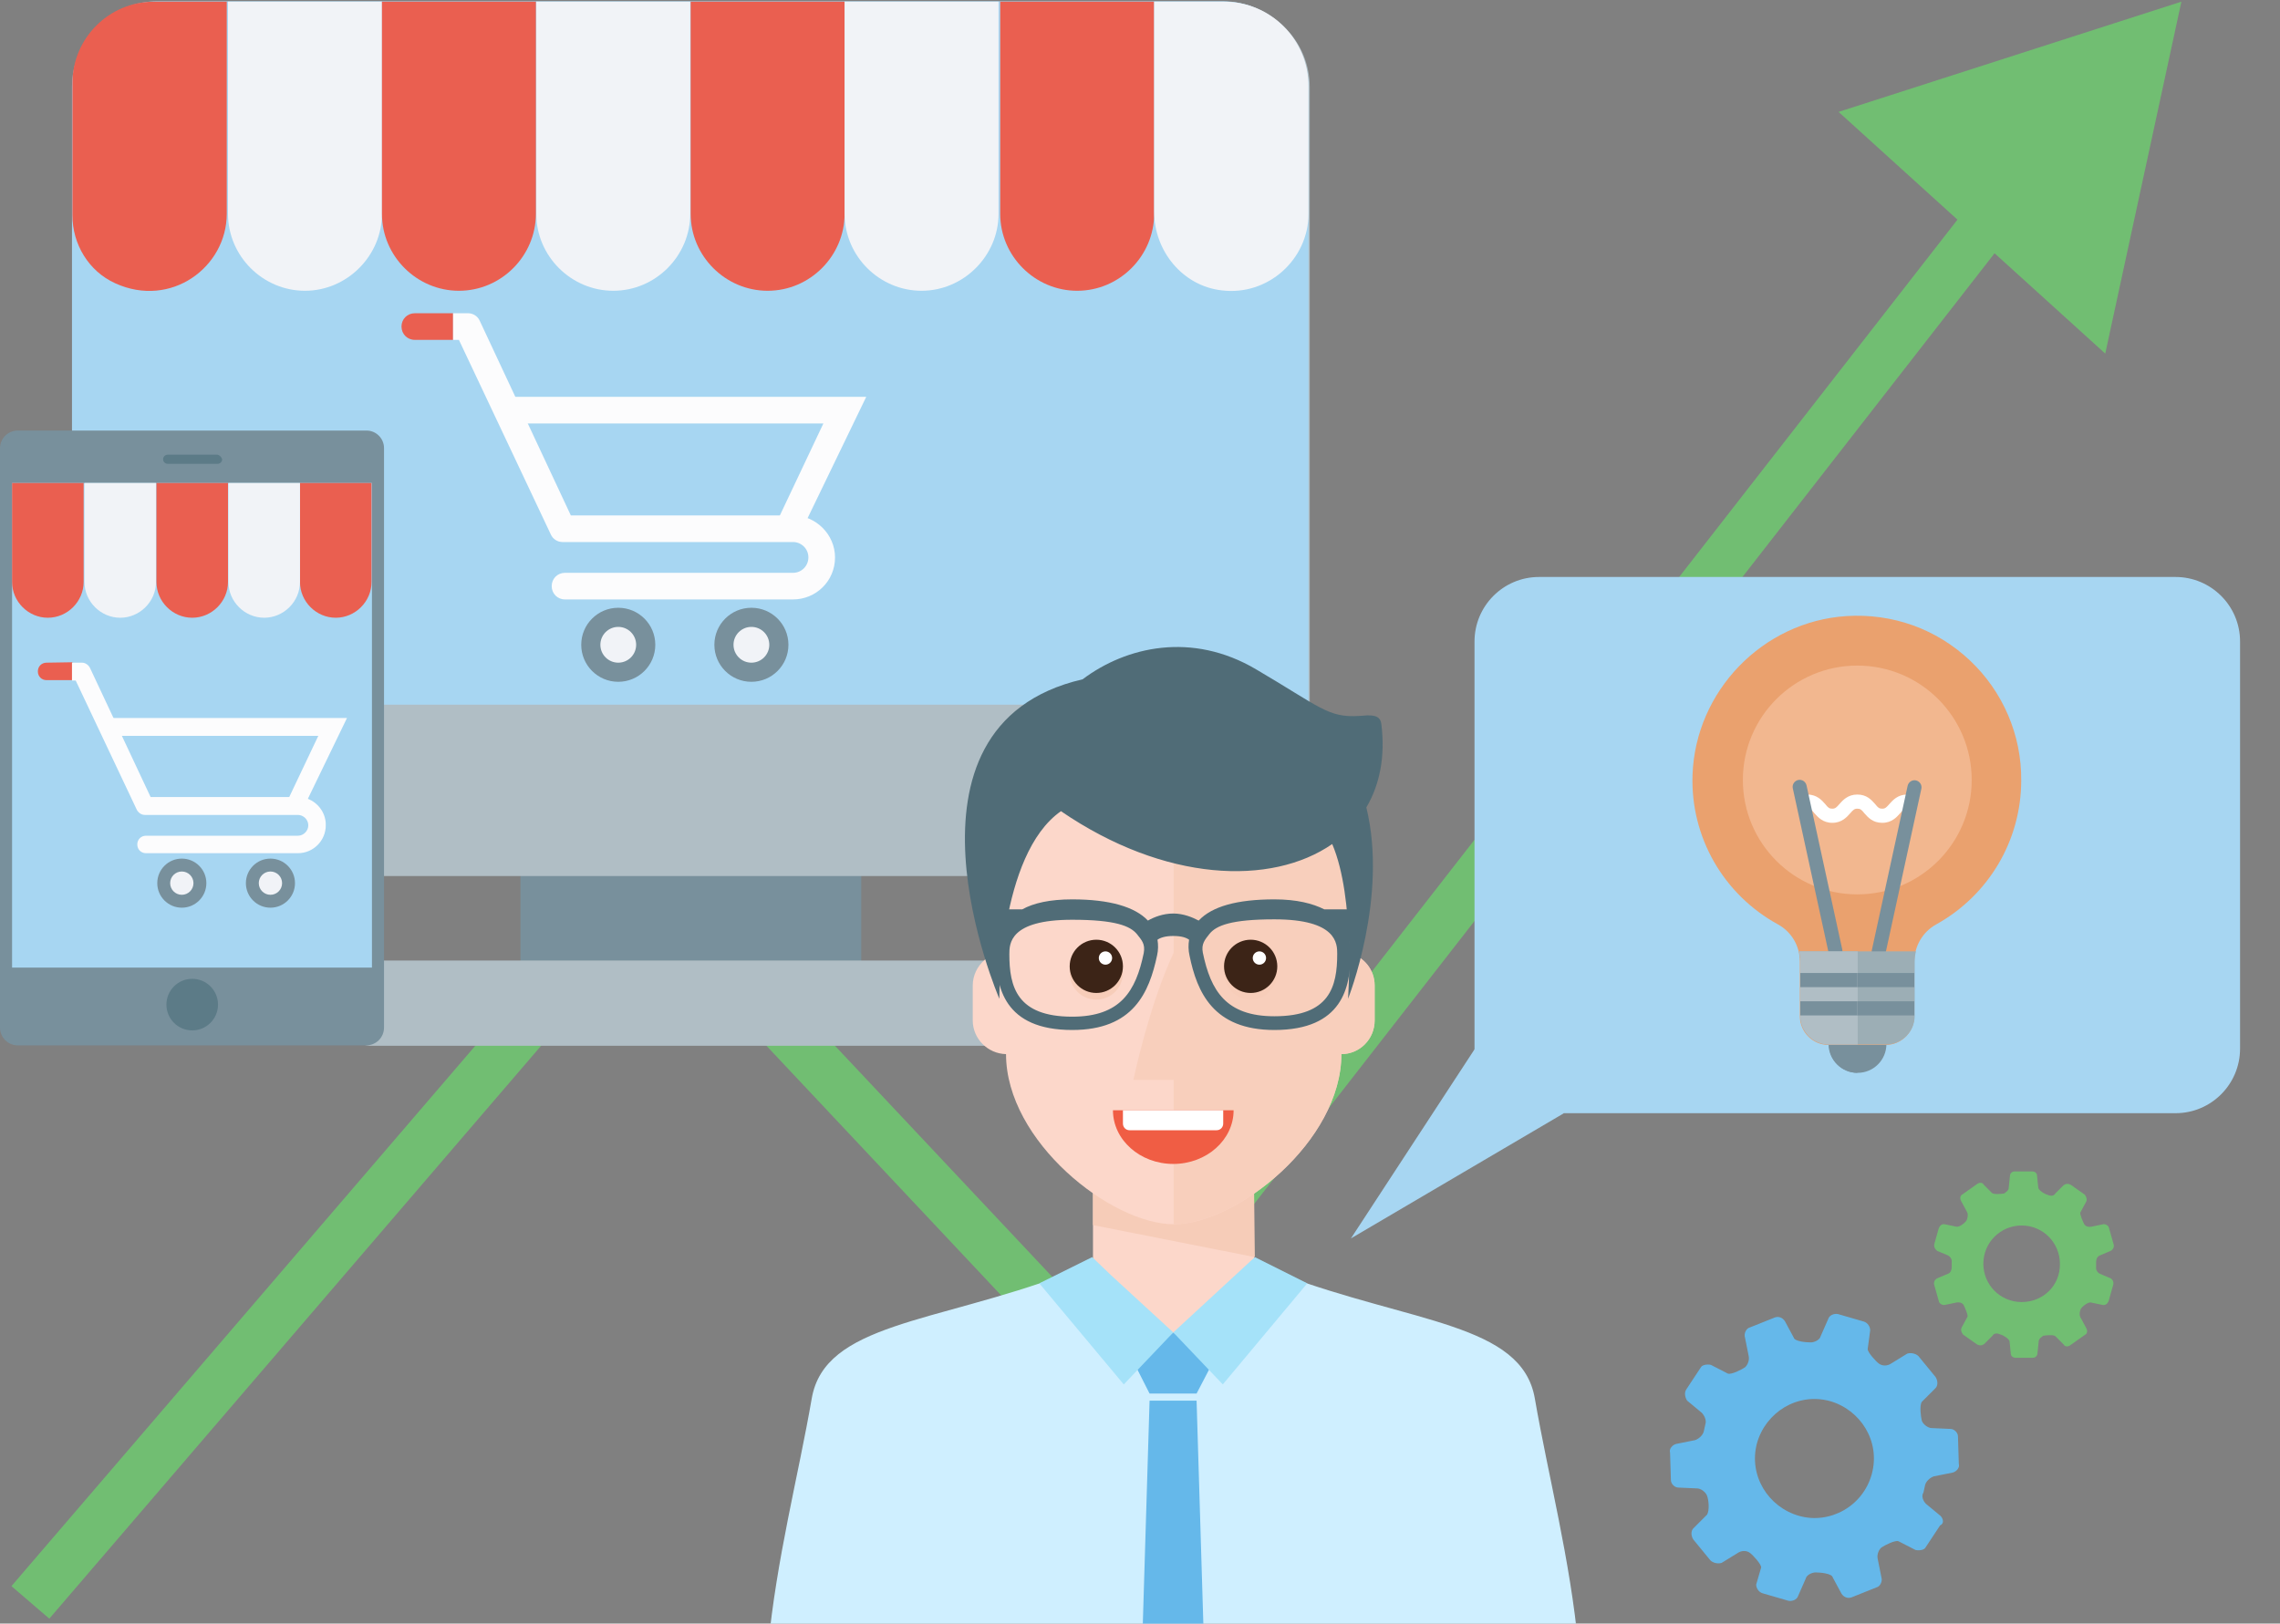 <?xml version="1.0" encoding="utf-8"?>
<!-- Generator: Adobe Illustrator 19.1.1, SVG Export Plug-In . SVG Version: 6.00 Build 0)  -->
<svg version="1.0" id="Layer_1" xmlns="http://www.w3.org/2000/svg" xmlns:xlink="http://www.w3.org/1999/xlink" x="0px" y="0px"
	 viewBox="-99 85.7 548 390.3" style="enable-background:new -99 85.7 548 390.3;" xml:space="preserve">
<rect x="-99" y="85.7" width="548" height="390.3" fill="#808080" stroke="none"/>
<style type="text/css">
	.st0{fill:none;stroke:#71BE72;stroke-width:12;stroke-miterlimit:10;}
	.st1{fill:#78909C;}
	.st2{fill:#B0BEC5;}
	.st3{fill:#A7D6F2;}
	.st4{fill:#EA5F50;}
	.st5{fill:#F1F3F7;}
	.st6{fill:#FCFCFD;}
	.st7{fill:#5C7B87;}
	.st8{fill:#65B8EA;}
	.st9{fill:#71BE72;}
	.st10{fill:#FCD7CA;}
	.st11{fill:#F6CCB8;}
	.st12{fill:#CFEFFF;}
	.st13{fill:#A5E2F9;}
	.st14{opacity:0.8;fill:#F7CDB9;}
	.st15{fill:#F7CDB9;}
	.st16{fill:#3C2417;}
	.st17{fill:#FFFFFF;}
	.st18{fill:#F05D44;}
	.st19{fill:#506C77;}
	.st20{fill:#EAA16E;}
	.st21{fill:#F2B78F;}
	.st22{fill:#9CAEB5;}
</style>
<polyline class="st0" points="-91.7,470.9 56.7,298 165.1,413.3 391,123.2 "/>
<title>Data processing</title>
<g>
	<g transform="translate(-2)">
		<rect x="28.1" y="283.1" class="st1" width="81.9" height="46.5"/>
		<path class="st2" d="M197,86.1H-59c-5.4,0-10.6,2.1-14.5,6.1c-3.8,3.8-6.1,9-6.1,14.5v169c0,5.4,2.1,10.6,6.1,14.5
			c3.8,3.8,9,6.1,14.5,6.1h256.2c5.4,0,10.6-2.1,14.5-6.1c3.8-3.8,6.1-9,6.1-14.5v-169c0-5.4-2.1-10.6-6.1-14.5
			C207.7,88.2,202.4,86.1,197,86.1z"/>
		<path class="st3" d="M217.5,255.1V106.6c0-5.4-2.1-10.6-6.1-14.5c-3.8-3.8-9-6.1-14.5-6.1h-256c-5.4,0-10.6,2.1-14.5,6.1
			c-3.8,3.8-6.1,9-6.1,14.5v148.5H217.5z"/>
		<path class="st2" d="M-7.9,316.6h153.7c2.8,0,5.1,2.3,5.1,5.1V332c0,2.8-2.3,5.1-5.1,5.1H-7.9c-2.8,0-5.1-2.3-5.1-5.1v-10.3
			C-13,318.9-10.7,316.6-7.9,316.6z"/>
	</g>
	<path class="st4" d="M-81.6,105.7v31.7c0,7,3.9,13.5,10.3,16.4c13.4,6.1,26.8-3.9,26.8-16.7v-51H-62
		C-72.8,86.1-81.6,94.9-81.6,105.7z"/>
	<path class="st5" d="M-44.2,86.1v51c0,10.2,8.4,18.5,18.5,18.5s18.5-8.4,18.5-18.5v-51H-44.2z"/>
	<g>
		<path class="st4" d="M-7.2,86.1v51c0,10.2,8.4,18.5,18.5,18.5c10.2,0,18.5-8.4,18.5-18.5v-51H-7.2z"/>
		<path class="st4" d="M67,86.1v51c0,10.2,8.4,18.5,18.5,18.5c10.2,0,18.5-8.4,18.5-18.5v-51H67z"/>
	</g>
	<path class="st5" d="M29.9,86.1v51c0,10.2,8.4,18.5,18.5,18.5c10.2,0,18.5-8.4,18.5-18.5v-51H29.9z"/>
	<path class="st5" d="M104,86.1v51c0,10.2,8.4,18.5,18.5,18.5s18.5-8.4,18.5-18.5v-51H104z"/>
	<path class="st4" d="M141.4,86.1v51c0,10.2,8.4,18.5,18.5,18.5c10.2,0,18.5-8.4,18.5-18.5v-51H141.4z"/>
	<g>
		<path class="st5" d="M178.4,86.1v50.5c0,9.4,6.8,17.8,16.2,18.9c11.2,1.4,20.9-7.5,20.9-18.4v-30.7c0-11.2-9.1-20.3-20.3-20.3
			H178.4z"/>
	</g>
	<g>
		<polygon class="st6" points="93.2,214.2 87.5,211.6 98.9,187.5 22.9,187.5 22.9,181.1 109.2,181.1 		"/>
		<circle class="st1" cx="81.6" cy="240.7" r="8.9"/>
		<circle class="st5" cx="81.6" cy="240.7" r="4.3"/>
		<circle class="st1" cx="49.6" cy="240.7" r="8.9"/>
		<circle class="st5" cx="49.6" cy="240.7" r="4.3"/>
		<path class="st4" d="M0.7,161c-1.8,0-3.2,1.4-3.2,3.2s1.4,3.2,3.2,3.2h9.2V161H0.7L0.7,161z"/>
		<path class="st6" d="M91.6,209.6H38.2l-21.9-46.8c-0.5-1.1-1.6-1.8-2.8-1.8H9.9v6.4h1.4l22.1,46.8c0.5,1.1,1.6,1.8,2.8,1.8h55.4
			c2,0,3.7,1.6,3.7,3.7c0,2-1.6,3.7-3.7,3.7H36.8c-1.8,0-3.2,1.4-3.2,3.2s1.4,3.2,3.2,3.2h54.8c5.5,0,10.1-4.4,10.1-10.1
			C101.7,214.2,97.1,209.6,91.6,209.6z"/>
	</g>
	<g>
		<path class="st1" d="M-10.9,189.2h-83.8c-2.4,0-4.3,1.9-4.3,4.3v139.2c0,2.4,1.9,4.3,4.3,4.3H-11c2.4,0,4.3-1.9,4.3-4.3V193.4
			C-6.7,191.1-8.6,189.2-10.9,189.2z"/>
		<rect x="-96.1" y="201.8" class="st3" width="86.5" height="116.5"/>
		<g>
			<path class="st7" d="M-46.9,195h-11.8c-0.6,0-1.1,0.5-1.1,1.1s0.5,1.1,1.1,1.1h12c0.6,0,1.1-0.5,1.1-1.1
				C-45.8,195.5-46.3,195-46.9,195z"/>
			<circle class="st7" cx="-52.8" cy="327.2" r="6.2"/>
		</g>
		<g>
			<polygon class="st6" points="-26.3,280.4 -30.1,278.6 -22.5,262.6 -73,262.6 -73,258.3 -15.6,258.3 			"/>
			<circle class="st1" cx="-34" cy="298" r="5.9"/>
			<circle class="st5" cx="-34" cy="298" r="2.8"/>
			<circle class="st1" cx="-55.3" cy="298" r="5.9"/>
			<circle class="st5" cx="-55.3" cy="298" r="2.8"/>
			<path class="st4" d="M-87.8,245c-1.2,0-2.1,0.9-2.1,2.1c0,1.2,0.9,2.1,2.1,2.1h6.2v-4.3L-87.8,245L-87.8,245z"/>
			<path class="st6" d="M-27.3,277.3h-35.5l-14.6-31.1c-0.4-0.7-1.1-1.2-1.9-1.2h-2.4v4.3h0.9l14.7,31.1c0.4,0.7,1.1,1.2,1.9,1.2
				h36.8c1.3,0,2.5,1.1,2.5,2.5c0,1.3-1.1,2.5-2.5,2.5h-36.5c-1.2,0-2.1,0.9-2.1,2.1s0.9,2.1,2.1,2.1h36.5c3.7,0,6.7-3,6.7-6.7
				C-20.6,280.4-23.7,277.3-27.3,277.3z"/>
		</g>
		<path class="st4" d="M-96.1,201.8v23.8c0,4.7,3.9,8.6,8.6,8.6s8.6-3.9,8.6-8.6v-23.8H-96.1z"/>
		<path class="st5" d="M-78.7,201.8v23.8c0,4.7,3.9,8.6,8.6,8.6s8.6-3.9,8.6-8.6v-23.8H-78.7z"/>
		<g>
			<path class="st4" d="M-61.4,201.8v23.8c0,4.7,3.9,8.6,8.6,8.6s8.6-3.9,8.6-8.6v-23.8H-61.4z"/>
			<path class="st4" d="M-26.9,201.8v23.8c0,4.7,3.9,8.6,8.6,8.6s8.6-3.9,8.6-8.6v-23.8H-26.9z"/>
		</g>
		<path class="st5" d="M-44.1,201.8v23.8c0,4.7,3.9,8.6,8.6,8.6s8.6-3.9,8.6-8.6v-23.8H-44.1z"/>
	</g>
</g>
<path class="st3" d="M423.9,353.3h-153c-8.5,0-15.5-6.9-15.5-15.5v-97.9c0-8.5,6.9-15.5,15.5-15.5h153c8.5,0,15.5,6.9,15.5,15.5
	v97.9C439.4,346.3,432.5,353.3,423.9,353.3z"/>
<polyline class="st3" points="255.5,337.8 225.7,383.4 276.9,353.3 "/>
<path id="XMLID_6022_" class="st8" d="M367.4,450.1l-3.5-2.9c-0.6-0.6-1.2-1.8-0.6-2.7c0,0,0,0,0.2-0.9s0.2-0.9,0.2-0.9
	c0.2-0.9,1.2-1.8,2.1-2.1l4.5-0.9c0.9-0.2,1.8-1.2,1.5-2.1l-0.2-6.6c0-0.9-0.9-1.8-1.8-1.8l-4.5-0.2c-0.9,0-2.1-0.9-2.4-1.8
	c-0.2-0.9-0.6-3.5,0-4.5l3.3-3.3c0.6-0.6,0.6-1.8,0-2.7l-4.1-5c-0.6-0.6-1.8-0.9-2.7-0.6l-3.9,2.4c-0.9,0.6-2.1,0.6-2.9,0
	s-2.7-2.7-2.7-3.5l0.6-4.5c0-0.9-0.6-1.8-1.5-2.1l-6.2-1.8c-0.9-0.2-2.1,0.2-2.4,1.2l-1.8,4.1c-0.2,0.9-1.5,1.5-2.4,1.5
	c-1,0-3.9-0.2-4.1-1.2l-2.1-3.9c-0.6-0.9-1.5-1.2-2.4-0.9l-6,2.4c-0.9,0.2-1.5,1.5-1.2,2.4l0.9,4.5c0.2,0.9-0.2,2.1-0.9,2.7
	c-0.9,0.6-3.3,1.8-4.1,1.5l-4.1-2.1c-0.9-0.2-2.1,0-2.4,0.6l-3.5,5.3c-0.6,0.9-0.2,2.1,0.2,2.7l3.5,2.9c0.6,0.6,1.2,1.8,0.9,2.7
	c0,0,0,0-0.2,0.9s-0.2,0.9-0.2,0.9c-0.2,0.9-1.2,1.8-2.1,2.1l-4.5,0.9c-0.9,0.2-1.8,1.2-1.5,2.1l0.2,6.6c0,0.9,0.9,1.8,1.8,1.8
	l4.5,0.2c0.9,0,2.1,0.9,2.4,1.8c0.4,1,0.6,3.5,0,4.5l-3.3,3.3c-0.6,0.6-0.6,1.8,0,2.7l4.1,5c0.6,0.6,1.8,0.9,2.7,0.6l3.9-2.4
	c0.9-0.6,2.1-0.6,2.9,0s2.7,2.7,2.7,3.5l-1.2,4.1c0,0.9,0.6,1.8,1.5,2.1l6.2,1.8c0.9,0.2,2.1-0.2,2.4-1.2l1.8-4.1
	c0.2-0.9,1.5-1.5,2.4-1.5s3.9,0.2,4.1,1.2l2.1,3.9c0.6,0.9,1.5,1.2,2.4,0.9l6-2.4c0.9-0.2,1.5-1.5,1.2-2.4l-0.9-4.5
	c-0.2-0.9,0.2-2.1,0.9-2.7c0.9-0.6,3.3-1.8,4.1-1.5l4.1,2.1c0.9,0.2,2.1,0,2.4-0.6l3.5-5.3C368.4,451.9,368,450.7,367.4,450.1z
	 M333.4,450.1c-7.4-2.1-12.2-9.7-10.1-17.5c2.1-7.4,9.7-12.2,17.5-10.1c7.4,2.1,12.2,9.7,10.1,17.5S340.8,452.2,333.4,450.1z"/>
<path id="XMLID_3_" class="st9" d="M408.3,393l-2.6-1.1c-0.6-0.3-1-1-0.9-1.6c0,0,0,0,0-0.6s0-0.6,0-0.6c0-0.7,0.3-1.4,0.9-1.6
	l2.6-1.1c0.6-0.3,0.9-1,0.7-1.6l-1.1-3.9c-0.1-0.6-0.9-1-1.4-0.9l-2.9,0.6c-0.7,0.1-1.4-0.1-1.7-0.7c-0.3-0.6-1-2.2-0.9-2.7l1.4-2.6
	c0.3-0.6,0.1-1.1-0.3-1.7l-3.4-2.4c-0.6-0.3-1.1-0.3-1.7,0.1l-2,2c-0.3,0.6-1.1,0.7-1.9,0.3c-0.6-0.1-2.2-1.1-2.2-1.7l-0.3-2.9
	c0-0.7-0.7-1-1.1-1h-4.3c-0.7,0-1.1,0.6-1.1,1l-0.3,2.9c0,0.7-0.7,1.1-1.1,1.4c-0.6,0.1-2.4,0.3-2.9-0.1l-2-2
	c-0.3-0.6-1.1-0.6-1.7-0.1l-3.4,2.4c-0.6,0.3-0.7,1-0.3,1.7l1.4,2.6c0.3,0.6,0.1,1.4-0.1,1.9c-0.3,0.6-1.7,1.7-2.4,1.6l-2.9-0.6
	c-0.7-0.1-1.1,0.3-1.4,0.9l-1.1,3.9c-0.1,0.6,0.1,1.1,0.7,1.6l2.6,1.1c0.6,0.3,1,1,0.9,1.6c0,0,0,0,0,0.6s0,0.6,0,0.6
	c0,0.7-0.3,1.4-0.9,1.6l-2.6,1.1c-0.6,0.3-0.9,1-0.7,1.6l1.1,3.9c0.1,0.6,0.9,1,1.4,0.9l2.9-0.6c0.7-0.1,1.4,0.1,1.7,0.7
	c0.3,0.6,1,2.2,0.9,2.7l-1.4,2.6c-0.3,0.6-0.1,1.1,0.3,1.7l3.4,2.4c0.6,0.3,1.1,0.3,1.7-0.1l2-2c0.3-0.6,1.1-0.7,1.9-0.3
	c0.6,0.1,2.2,1.1,2.2,1.7l0.3,2.9c0,0.7,0.7,1,1.1,1h4.2c0.7,0,1.1-0.6,1.1-1l0.3-2.9c0-0.7,0.7-1.1,1.1-1.4
	c0.6-0.1,2.4-0.3,2.9,0.1l2,2c0.3,0.6,1.1,0.6,1.7,0.1l3.4-2.4c0.6-0.3,0.7-1,0.3-1.7l-1.4-2.6c-0.3-0.6-0.1-1.4,0.1-1.9
	c0.3-0.6,1.7-1.7,2.4-1.6l2.9,0.6c0.7,0.1,1.1-0.3,1.4-0.9l1.1-3.9C409.1,394,408.8,393.3,408.3,393z M386.9,398.7
	c-5.2,0-9.2-4.2-9.2-9.2c0-5.2,4.2-9.2,9.2-9.2c5.2,0,9.2,4.2,9.2,9.2C396.2,394.7,392.1,398.7,386.9,398.7z"/>
<g id="man_2_">
	<g>
		<polygon class="st10" points="208.4,391.9 202.4,389.1 202.4,370 163.7,370 163.7,389.1 157.6,391.8 159.2,446.1 163.7,446.1 
			163.7,454.4 202.4,454.4 202.4,446.1 206.8,446.1 		"/>
		<polygon class="st11" points="163.7,380.2 202.6,387.9 202.4,370 163.7,370 		"/>
	</g>
	<g>
		<path class="st12" d="M280.4,481.8c-2-21.3-7.3-41.4-10.5-59.9c-3.1-18.1-29.5-18.1-61-29.9l-1.4,5.4c-2.5,7.1-8.9,18.8-24,18.8
			c-17.1,0-23.6-14.8-25.6-21.3l-0.8-2.9c-31.5,11.8-57.9,11.8-61,29.9c-3.2,18.5-8.5,38.6-10.5,59.9H280.4z"/>
		<g>
			<polygon class="st8" points="190.4,481.8 188.6,422.4 177.3,422.4 175.5,481.8 			"/>
			<polygon class="st8" points="192.3,413.6 188.6,420.7 177.3,420.7 173.7,413.6 183,406 			"/>
			<path class="st13" d="M163.5,387.9c0,0-12.7,6.3-12.7,6.3l20.3,24.3L183,406l-14.8-13.6L163.5,387.9z"/>
			<polygon class="st13" points="202.6,387.9 183,406 194.9,418.5 215.2,394.2 			"/>
		</g>
	</g>
	<g id="man_14_">
		<g>
			<path class="st10" d="M225.3,314.8l1.3-17c0-22.3-21.3-40.3-43.5-40.3c-22.3,0-43.5,18-43.5,40.3l1.3,17
				c-1.2,0.3-2.4,0.9-3.3,1.7c-1.7,1.5-2.8,3.7-2.8,6.1v8.4c0,4.4,3.6,8,8,8.1c0,21,25.3,40.9,40.3,40.9c15.1,0,40.3-19.9,40.3-40.9
				c4.4,0,8-3.6,8-8.1v-8.4C231.4,318.8,228.8,315.7,225.3,314.8z"/>
			<path class="st14" d="M225.3,314.8l1.3-17c0-22.3-21.3-40.3-43.5-40.3c0,0,0,57.2,0,57.2c-5.9,12.5-9.7,30.6-9.7,30.6h9.7V380
				c15.1,0,40.3-19.9,40.3-40.9c4.4,0,8-3.6,8-8.1v-8.4C231.4,318.8,228.8,315.7,225.3,314.8z"/>
			<g>
				<g>
					<circle class="st15" cx="164.5" cy="319.6" r="6.4"/>
					<circle class="st16" cx="164.5" cy="318" r="6.4"/>
					<circle class="st17" cx="166.7" cy="316" r="1.6"/>
				</g>
				<g>
					<circle class="st15" cx="201.6" cy="319.6" r="6.4"/>
					<circle class="st16" cx="201.6" cy="318" r="6.4"/>
					<circle class="st17" cx="203.7" cy="316" r="1.6"/>
				</g>
			</g>
		</g>
		<g>
			<path class="st18" d="M197.5,352.6c0,7.1-6.5,12.9-14.5,12.9s-14.5-5.8-14.5-12.9H197.5z"/>
			<path class="st17" d="M193.4,357.4h-20.9c-0.9,0-1.6-0.7-1.6-1.6v-3.2H195v3.2C195,356.7,194.3,357.4,193.4,357.4z"/>
		</g>
		<path class="st19" d="M233,259.7c-0.3-2.4-2.8-2.1-5.2-1.9c-7.6,0.5-9.4-2.1-24.9-11.2c-15.4-9.1-31.2-5.5-41.7,2.4
			c-48.4,11.2-20,76.8-20,76.8s-0.2-34.6,14.8-45.1c25,17.1,50.6,18,65.2,7.9c5.6,13.1,3.8,37.2,3.8,37.2s9.7-24.4,4.4-46
			C232.6,274.4,234,267.6,233,259.7z"/>
		<path class="st19" d="M228.1,304.3h-8.8c-2.8-1.4-6.6-2.4-12-2.4c-9,0-15,1.7-18.2,5.1c-1.5-0.8-3.7-1.7-6.1-1.7
			c-2.5,0-4.7,0.9-6.1,1.7c-3.1-3.3-9.2-5.1-18.2-5.1c-5.4,0-9.3,0.9-12,2.4h-8.8v6.3l2.9,1c-0.3,1.2-0.4,2.4-0.4,3.5
			c0,7.8,1.9,18.2,18.3,18.2c14.7,0,18.5-9,20.4-17.9c0.3-1.3,0.3-2.6,0.1-3.8c0.7-0.5,1.9-0.9,3.8-0.9c2,0,3.1,0.4,3.8,0.9
			c-0.2,1.2-0.2,2.5,0.1,3.8c1.8,8.8,5.7,17.9,20.4,17.9c16.4,0,18.3-10.4,18.3-18.2c0-1.2-0.1-2.3-0.4-3.5l2.9-1V304.3z
			 M175.9,314.8c-1.9,9.2-5.6,15.3-17.2,15.3c-13.3,0-15.1-7.2-15.1-15c0-2.5,0-8.3,15.1-8.3c10.4,0,14,1.5,15.6,3.5
			C175.4,311.7,176.3,312.6,175.9,314.8z M207.3,330c-11.6,0-15.3-6.1-17.2-15.3c-0.4-2.1,0.5-3.1,1.6-4.5c1.6-2,5.2-3.5,15.6-3.5
			c15.1,0,15.1,5.9,15.1,8.3C222.4,322.9,220.6,330,207.3,330z"/>
	</g>
</g>
<g>
	<g>
		<path class="st1" d="M352.6,333.3h-10.3c-0.9,0-1.7,0.8-1.7,1.7v1.7c0,3.8,3.1,6.9,6.9,6.9s6.9-3.1,6.9-6.9V335
			C354.3,334.1,353.5,333.3,352.6,333.3z"/>
	</g>
	<g>
		<path class="st1" d="M347.4,333.3h-5.2c-0.9,0-1.7,0.8-1.7,1.7v1.7c0,3.8,3.1,6.9,6.9,6.9L347.4,333.3L347.4,333.3z"/>
	</g>
	<g>
		<path class="st20" d="M374.4,244.4c-8-7.5-18.5-11.3-29.6-10.6c-20.1,1.3-36.3,18-37,38.2c-0.5,14.9,7.4,28.7,20.5,35.9
			c3.3,1.8,5.3,5.2,5.3,9v13.1c0,3.8,3.1,6.9,6.9,6.9h13.7c3.8,0,6.9-3.1,6.9-6.9v-13.1c0-3.7,2-7.2,5.3-9
			c12.6-7,20.4-20.2,20.4-34.6C386.9,262.4,382.4,251.9,374.4,244.4z"/>
	</g>
	<g>
		<circle class="st21" cx="347.4" cy="273.2" r="27.5"/>
	</g>
	<g>
		<g>
			<path class="st17" d="M353.4,283.5c-2.3,0-3.4-1.3-4.3-2.3c-0.7-0.9-1-1.1-1.7-1.1c-0.7,0-1,0.3-1.7,1.1c-0.8,0.9-2,2.3-4.3,2.3
				c-2.3,0-3.5-1.4-4.3-2.3c-0.7-0.9-1-1.1-1.7-1.1c-0.9,0-1.7-0.8-1.7-1.7c0-0.9,0.8-1.7,1.7-1.7c2.3,0,3.5,1.4,4.3,2.3
				c0.7,0.9,1,1.1,1.7,1.1s1-0.3,1.7-1.1c0.8-0.9,2-2.3,4.3-2.3c2.3,0,3.4,1.3,4.3,2.3c0.7,0.9,1,1.1,1.7,1.1c0.7,0,1-0.3,1.7-1.1
				c0.8-0.9,2-2.3,4.3-2.3c0.9,0,1.7,0.8,1.7,1.7c0,0.9-0.8,1.7-1.7,1.7c-0.7,0-1,0.3-1.7,1.1C356.9,282.1,355.7,283.5,353.4,283.5z
				"/>
		</g>
	</g>
	<g>
		<g>
			<path class="st1" d="M342.2,316.1c-0.8,0-1.5-0.5-1.7-1.4l-8.6-39.5c-0.2-0.9,0.4-1.8,1.3-2c0.9-0.2,1.8,0.4,2,1.3l8.6,39.5
				c0.2,0.9-0.4,1.8-1.3,2C342.5,316.1,342.4,316.1,342.2,316.1z"/>
		</g>
	</g>
	<g>
		<g>
			<path class="st1" d="M352.6,316.1c-0.1,0-0.2,0-0.4,0c-0.9-0.2-1.5-1.1-1.3-2l8.6-39.5c0.2-0.9,1.1-1.5,2-1.3
				c0.9,0.2,1.5,1.1,1.3,2l-8.6,39.5C354.1,315.6,353.3,316.1,352.6,316.1z"/>
		</g>
	</g>
	<g>
		<path class="st22" d="M333.4,314.4c0.2,0.8,0.3,1.6,0.3,2.4v13.1c0,3.8,3.1,6.9,6.9,6.9h13.7c3.8,0,6.9-3.1,6.9-6.9v-13.1
			c0-0.8,0.1-1.6,0.3-2.4H333.4z"/>
	</g>
	<g>
		<path class="st2" d="M347.4,314.4h-14c0.2,0.8,0.3,1.6,0.3,2.4v13.1c0,3.8,3.1,6.9,6.9,6.9h6.9V314.4z"/>
	</g>
	<g>
		<g>
			<rect x="347.4" y="319.6" class="st1" width="13.7" height="3.4"/>
		</g>
	</g>
	<g>
		<g>
			<rect x="347.4" y="326.4" class="st1" width="13.7" height="3.4"/>
		</g>
	</g>
	<g>
		<g>
			<rect x="333.7" y="319.6" class="st1" width="13.7" height="3.4"/>
		</g>
	</g>
	<g>
		<g>
			<rect x="333.7" y="326.4" class="st1" width="13.7" height="3.4"/>
		</g>
	</g>
</g>
<polygon class="st9" points="342.9,112.6 425.3,86.1 407,170.7 "/>
</svg>
